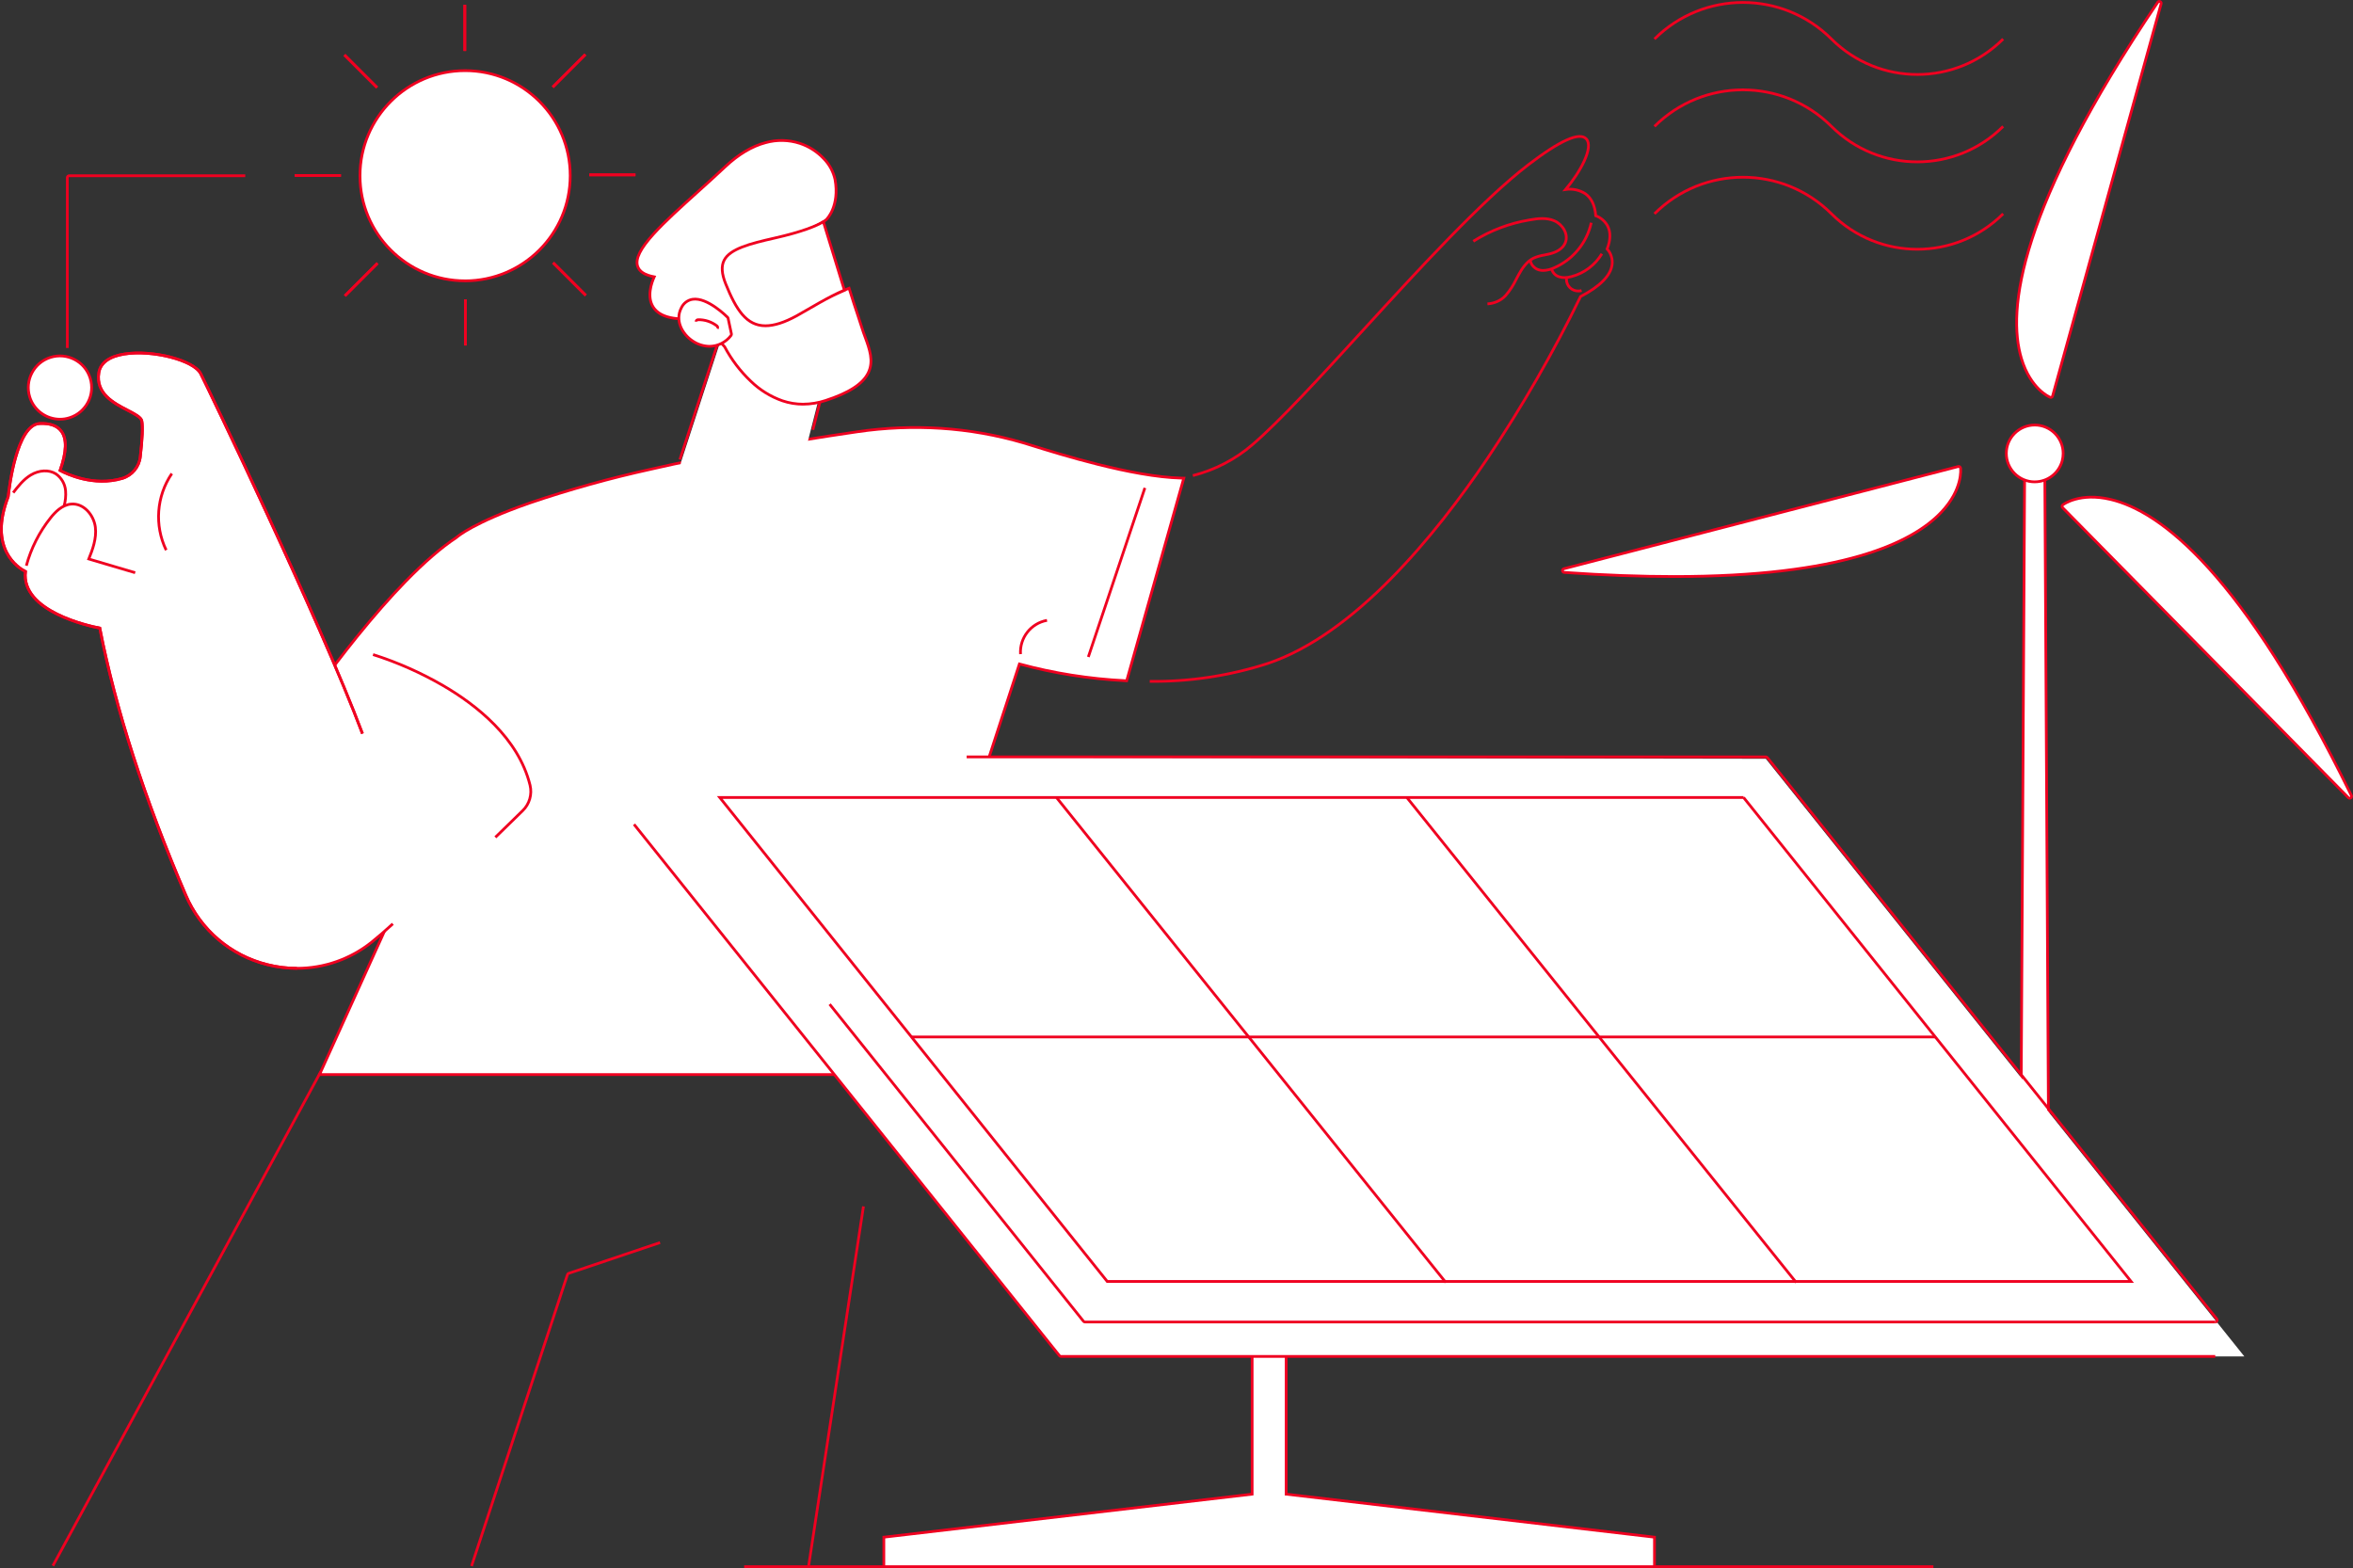 <?xml version="1.0" encoding="UTF-8"?><svg id="Ebene_2" xmlns="http://www.w3.org/2000/svg" viewBox="0 0 856.82 571"><rect x="0" y="0" width="856.82" height="571" fill="#333333" stroke="none"/><defs><style>.cls-1,.cls-2,.cls-3{stroke:#ef0020;stroke-miterlimit:10;}.cls-1,.cls-4{fill:#fff;}.cls-2{fill:none;}.cls-3{fill:#e00b1c;}</style></defs><g id="Ebene_1-2"><path id="Pfad_1535" class="cls-1" d="M322.53,391.3H116.35l43.96-97.04-48.79-37.74.36-.53c.08-.11,7.72-11.27,18.18-24.21,6.15-7.6,12.05-14.32,17.54-19.96,6.87-7.06,13.12-12.47,18.59-16.07.6-.55,6.46-5.49,26.5-12.52,14.54-4.94,29.35-9.07,44.35-12.37,21.56-4.92,46.87-9.51,75.2-13.64,10.08-1.48,20.28-1.89,30.44-1.24,10.16.66,20.22,2.43,29.99,5.29.65.19,1.68.51,2.98.92,10.02,3.13,36.63,11.46,54.54,11.91l.88.02-.24.85-20.56,72.94-.55-.03c-13.02-.65-25.93-2.69-38.51-6.09l-48.69,149.51Z"/><path id="Pfad_1547" class="cls-4" d="M143.05,336.42c-2.07,1.92-5.61,5-7.7,6.66-7.71,6.17-17.28,9.54-27.16,9.55h0c-3.66,0-7.3-.46-10.84-1.36-13.33-3.3-24.34-12.68-29.71-25.32-14.99-34.92-25.52-67.63-31.3-97.23-3.89-.74-28.76-6.08-27.07-20.6-2.54-1.29-13.64-8.18-6.28-27.25.33-3.1,3.09-26.28,11.49-26.64,3.71-.16,6.37.79,7.86,2.82,2.06,2.8,1.92,7.47-.46,14.27,2.27,1.22,12.18,6,22.68,2.88,3.56-1.09,6.13-4.19,6.53-7.89.76-6.42.95-11.05.55-13.05-.27-1.33-2.69-2.59-5.25-3.91-4.89-2.53-11.59-5.99-10.4-13.59.56-3.58,3.76-5.95,9.26-6.83,10.22-1.64,25.31,2.23,27.83,7.15,2.19,4.27,43.6,90.22,58.9,131.07l26.84-3.97,12.89,27.25-3.07,24.57-25.59,21.44Z"/><path id="Pfad_1563" class="cls-1" d="M468.35,544.09v-50.83h-12.4v50.83l-134.11,15.67v10.74h280.62v-10.74l-134.11-15.67Z"/><path id="Pfad_1519" class="cls-1" d="M745.32,425.13h-8.8c-.38,0-.69-.31-.69-.69h0s1.46-259.33,1.46-259.33c0-.38.31-.68.69-.68h5.89c.38,0,.68.3.69.68l1.46,259.33c0,.38-.3.69-.68.69h0"/><path id="Pfad_1521" class="cls-1" d="M609.59,209.94c-11.93,0-25.21-.46-39.99-1.49-.38-.03-.66-.35-.64-.73.02-.3.23-.55.51-.62l143.59-37.22c.19-.05.39-.01.56.1.16.11.27.29.3.48.04.31.89,7.66-6.98,16.02-10.63,11.28-36.26,23.46-97.35,23.46"/><path id="Pfad_1523" class="cls-1" d="M855.63,290.68c-.18,0-.36-.07-.49-.2l-104.06-105.61c-.27-.27-.26-.7,0-.97.02-.02.04-.04.06-.06.25-.19,6.21-4.61,17.41-1.97,18.04,4.26,47.89,26.42,87.68,107.82.17.34.02.75-.32.92-.09.05-.2.07-.3.07"/><path id="Pfad_1525" class="cls-1" d="M746.76,144.71c-.09,0-.18-.02-.26-.05-.29-.12-7.1-3.06-10.41-14.08-5.32-17.74-1.04-54.65,49.63-129.76.21-.32.64-.4.95-.19.25.17.36.47.28.76l-39.52,142.83c-.08.3-.35.5-.66.5"/><path id="Pfad_1527" class="cls-1" d="M740.92,175.47c-5.72,0-10.34-4.65-10.34-10.36,0-5.72,4.65-10.34,10.36-10.34,5.72,0,10.34,4.65,10.34,10.36,0,.93-.13,1.85-.37,2.74-1.24,4.49-5.33,7.6-9.99,7.59"/><path id="Pfad_1528" class="cls-2" d="M602.46,14.21c17.82-17.75,46.63-17.75,64.45,0,17.28,17.22,45.23,17.22,62.51,0"/><path id="Pfad_1528-2" class="cls-2" d="M602.46,46.03c17.82-17.75,46.63-17.75,64.45,0,17.28,17.22,45.23,17.22,62.51,0"/><path id="Pfad_1528-3" class="cls-2" d="M602.46,77.85c17.82-17.75,46.63-17.75,64.45,0,17.28,17.22,45.23,17.22,62.51,0"/><path id="Pfad_1532" class="cls-1" d="M19.26,570.17l97.54-179.89"/><path id="Pfad_1533" class="cls-2" d="M314.42,439.3l-19.99,131.09"/><path id="Pfad_1534" class="cls-2" d="M171.71,570.28l34.93-106.15c.07-.21.23-.37.43-.44l33.29-11.21"/><path id="Pfad_1536" class="cls-2" d="M416.9,177.67h0l-20.6,61.56"/><path id="Pfad_1537" class="cls-2" d="M371.61,238.2c-.36-5.95,3.78-11.24,9.65-12.3"/><path id="Pfad_1538" class="cls-1" d="M135.84,238.36c8.87,2.82,17.4,6.6,25.46,11.26,12.12,7.05,27.47,19.07,31.72,36.32.8,3.33-.21,6.84-2.66,9.23l-9.97,9.73"/><path id="Pfad_1540" class="cls-2" d="M434.36,173.18c8.05-2.03,15.51-5.91,21.79-11.33,9.97-8.57,24.54-24.49,39.96-41.35,20.39-22.28,43.49-47.53,60.41-60.5,11.6-8.89,18.7-12.06,21.12-9.41,2.81,3.08-2.35,12.27-7.52,18.4,2.49-.36,5.02.19,7.14,1.54,2.26,1.6,3.54,4.3,3.81,8.03,1.88.69,3.44,2.05,4.37,3.82,1.12,2.25,1.04,5.03-.22,8.28,1.39,1.53,2.05,3.59,1.81,5.65-.5,4.03-4.36,7.96-11.49,11.69-9.93,20.4-21.27,40.1-33.92,58.94-19.03,28.2-48.35,64.04-79.99,74.66-13.88,4.48-28.39,6.68-42.97,6.52"/><path id="Pfad_1542" class="cls-2" d="M557.25,94.71c.13,1.7,1.59,3.16,3.2,3.59.49.13,1,.2,1.51.19,1.34-.05,2.65-.36,3.86-.92,6.93-2.98,12-9.11,13.62-16.47h0"/><path id="Pfad_1543" class="cls-2" d="M565,97.93c.37,1.38,1.44,2.5,2.85,2.89.59.18,1.2.27,1.81.27h0c.88,0,1.76-.14,2.61-.38,4.61-1.23,8.57-4.2,11.03-8.29"/><path id="Pfad_1544" class="cls-2" d="M570.45,101.04c-.04.24-.06.48-.05.73.03,2.35,1.97,4.23,4.32,4.2h0c.41,0,.81-.06,1.2-.18"/><path id="Pfad_1545" class="cls-1" d="M21.84,152.66c-5.03,0-9.48-3.26-11-8.06-1.91-6.07,1.46-12.54,7.53-14.46,6.07-1.91,12.54,1.46,14.46,7.53,1.91,6.07-1.46,12.54-7.53,14.46h-.02c-1.11.36-2.28.53-3.45.53"/><path id="Pfad_1547-2" class="cls-2" d="M108.19,352.62c-3.66,0-7.3-.46-10.84-1.35-13.33-3.3-24.34-12.68-29.71-25.32-14.99-34.92-25.52-67.63-31.3-97.23-3.89-.74-28.76-6.08-27.07-20.6-2.54-1.29-13.64-8.18-6.28-27.25.33-3.1,3.09-26.28,11.49-26.64,3.71-.16,6.37.79,7.86,2.82,2.06,2.8,1.92,7.47-.46,14.27,2.27,1.22,12.18,6,22.68,2.88,3.56-1.09,6.13-4.19,6.53-7.89.76-6.42.95-11.05.55-13.05-.27-1.33-2.69-2.59-5.25-3.91-4.89-2.53-11.59-5.99-10.4-13.59.56-3.58,3.76-5.95,9.26-6.83,10.22-1.64,25.31,2.23,27.83,7.15,2.19,4.27,43.6,90.22,58.9,131.07"/><path id="Pfad_1547-3" class="cls-2" d="M131.98,267.14c-15.3-40.84-56.71-126.79-58.9-131.07-2.52-4.92-17.61-8.79-27.83-7.15-5.5.88-8.7,3.24-9.26,6.83-1.19,7.6,5.51,11.06,10.4,13.59,2.56,1.32,4.98,2.58,5.25,3.91.41,2,.21,6.63-.55,13.05-.4,3.7-2.97,6.8-6.53,7.89-10.5,3.12-20.41-1.66-22.68-2.88,2.38-6.8,2.52-11.47.46-14.27-1.5-2.03-4.15-2.99-7.86-2.82-8.41.36-11.16,23.54-11.49,26.64-7.36,19.07,3.73,25.96,6.28,27.25-1.69,14.52,23.18,19.86,27.07,20.6,5.78,29.6,16.31,62.31,31.3,97.23,5.37,12.64,16.38,22.02,29.71,25.32,3.54.9,7.19,1.35,10.84,1.35h0c9.87,0,19.45-3.37,27.16-9.54,2.09-1.67,5.63-4.74,7.7-6.66"/><path id="Pfad_1548" class="cls-2" d="M9.59,206c1.72-6.35,4.72-12.28,8.83-17.43,1.61-2.02,4.13-4.72,7.49-5.01,4.59-.4,8.26,4.02,8.81,8.39.51,4.1-1.01,8.2-2.39,11.61l16.89,4.99"/><path id="Pfad_1549" class="cls-2" d="M4.81,179.41h0c1.74-2.26,3.72-4.82,6.4-6.43,3.06-1.84,6.64-2.01,9.14-.42,2.03,1.41,3.32,3.66,3.53,6.12.15,1.89-.04,3.78-.55,5.6"/><path id="Pfad_1550" class="cls-2" d="M60.51,200.32c-4.33-8.99-3.55-19.6,2.05-27.86"/><path id="Pfad_1551" class="cls-4" d="M264.47,117.67l-16.25,49.91c-1.5,4.37.7,9.15,4.99,10.86,15.39,5.56,47.99,15.43,37.71-4.94l9.42-36.94-35.87-18.89Z"/><path id="Pfad_1552" class="cls-2" d="M247.57,167.37l16.25-49.91c.12-.36.5-.56.87-.44.04.01.07.03.11.05l35.88,18.89c.28.15.42.47.35.78l-5.04,19.78"/><path id="Pfad_1560" class="cls-4" d="M817.25,493.94h-430.91l-175.28-218.32,431.95.69,174.24,217.63Z"/><path id="Pfad_1561" class="cls-2" d="M352,275.62h291.02c.21,0,.41.1.54.26l163.65,204.42c.24.3.19.73-.11.97-.12.1-.27.15-.43.15"/><path id="Pfad_1561-2" class="cls-2" d="M806.67,481.41h-411.58c-.21,0-.41-.1-.54-.26l-92.44-115.46"/><path id="Pfad_1562" class="cls-2" d="M806.66,493.94h-420.33c-.21,0-.4-.09-.54-.26l-154.91-193.49"/><path id="Pfad_1574" class="cls-1" d="M169.33,102.27c-21.14-.02-38.26-17.17-38.24-38.31.02-21.14,17.17-38.26,38.31-38.24,21.12.02,38.24,17.15,38.24,38.28-.04,21.14-17.17,38.26-38.31,38.28"/><path id="Pfad_1575" class="cls-2" d="M169.25,1.75v16.81"/><path id="Pfad_1575-2" class="cls-2" d="M169.25,18.56h0V1.75"/><path id="Pfad_1575-3" class="cls-2" d="M125.42,20l11.89,11.89"/><path id="Pfad_1575-4" class="cls-2" d="M137.31,31.89h0s-11.89-11.89-11.89-11.89"/><path id="Pfad_1575-5" class="cls-2" d="M107.34,63.9h16.81"/><path id="Pfad_1575-6" class="cls-2" d="M124.15,63.9h-16.81"/><path id="Pfad_1575-7" class="cls-2" d="M125.58,107.73l11.89-11.89"/><path id="Pfad_1575-8" class="cls-2" d="M137.47,95.84h0s-11.89,11.89-11.89,11.89"/><path id="Pfad_1575-9" class="cls-2" d="M169.48,125.81v-16.81"/><path id="Pfad_1575-10" class="cls-2" d="M169.48,109h0v16.81"/><path id="Pfad_1575-11" class="cls-2" d="M213.31,107.56l-11.89-11.89"/><path id="Pfad_1575-12" class="cls-2" d="M201.42,95.68h0s11.89,11.89,11.89,11.89"/><path id="Pfad_1575-13" class="cls-2" d="M231.4,63.67h-16.81"/><path id="Pfad_1575-14" class="cls-2" d="M214.59,63.67h16.81"/><path id="Pfad_1575-15" class="cls-2" d="M213.15,19.84l-11.89,11.89"/><path id="Pfad_1575-16" class="cls-2" d="M201.26,31.73h0s11.89-11.89,11.89-11.89"/><path id="Pfad_1583" class="cls-3" d="M25.2,127.4h0"/><path id="Pfad_1583-2" class="cls-2" d="M24.51,126.71h0v-62.03c0-.38.31-.69.69-.69h64.11"/><line class="cls-2" x1="321.84" y1="570.5" x2="270.97" y2="570.5"/><line class="cls-2" x1="704.04" y1="570.5" x2="602.46" y2="570.5"/><path id="Pfad_1541" class="cls-2" d="M536.48,87.86h0c6.23-3.92,13.18-6.56,20.44-7.76,3.05-.57,6.26-.92,9.13.33,2.94,1.28,5.26,4.9,3.9,8.05-1.01,2.35-3.55,3.43-5.5,3.93-.67.17-1.35.3-2.02.44-1.38.21-2.73.59-4.01,1.15-2.58,1.27-4.27,3.92-5.46,6.1-.28.5-.55,1.02-.82,1.53-1.02,2.17-2.33,4.19-3.9,6-1.69,1.84-4.12,2.89-6.61,3.02"/><path id="Pfad_1554" class="cls-1" d="M292.5,147.19c-2.57,0-5.12-.41-7.56-1.23-4.31-1.51-8.24-3.94-11.52-7.12-3.83-3.63-7.05-7.86-9.53-12.52l-9.01-10.54c-8.77,1.08-14.47-.19-16.91-3.79-2.62-3.86-.67-9.12.26-11.17-3.49-.67-5.48-1.97-6.08-3.96-.8-2.66,1.04-6.34,5.79-11.6,4.12-4.55,9.98-9.84,16.18-15.43,3.29-2.96,6.69-6.03,9.97-9.12,4.78-4.49,9.72-7.44,14.68-8.76,4.1-1.15,8.45-1.06,12.5.26,3.33,1.1,6.33,3.03,8.72,5.59,2.04,2.08,3.45,4.7,4.08,7.55,1.73,9.7-2.94,14.39-3.14,14.58l-.02.02c-.19.17-4.79,4.18-19.02,7.39-4.82,1.09-6.5,5.8-7.08,8.52-.68,3.47-.55,7.04.39,10.45.71,3.13,2.42,5.93,4.87,8,2.73,2.04,6.09,2.07,9.72.09,6.05-3.42,12.3-6.48,18.71-9.17l.69-.27.22.71c.94,3.08,2.05,6.41,2.94,9.08.64,1.92,1.18,3.57,1.52,4.67.34,1.12.77,2.27,1.18,3.39,1.57,4.28,3.2,8.7,1.12,12.96-1.96,4.03-7.06,7.33-15.6,10.09-2.6.86-5.32,1.3-8.06,1.32"/><path id="Pfad_1558" class="cls-1" d="M258.4,126.12c-2.21-.03-4.36-.71-6.19-1.96-3.85-2.57-6.5-7.54-4.11-12.05.76-1.67,2.31-2.85,4.12-3.13,5.38-.79,12.43,6.28,12.73,6.58.09.09.16.21.18.34l1.21,5.68c.04.21,0,.42-.14.58-1.85,2.46-4.74,3.92-7.82,3.96"/><path id="Pfad_1559" class="cls-1" d="M253.47,117.13c0-.38.3-.69.68-.7,2.5-.07,4.94.73,6.91,2.25.3.23.36.66.13.96"/><path id="Pfad_1556" class="cls-1" d="M299.7,80.33l7.77,25.32c-6.02,2.6-11.69,6.16-17.4,9.37-4.46,2.43-8.17,3.61-11.35,3.61-6.91,0-10.65-5.82-14.45-15.22-1.5-3.7-1.68-6.54-.56-8.68,2.14-4.09,9.26-5.99,18.34-8.03,9.89-2.23,15.3-4.44,17.73-5.93"/><path class="cls-2" d="M634.91,290.41h-372.81l141.08,176.22h372.82l-141.09-176.22Z"/><line class="cls-2" x1="331.94" y1="377.61" x2="704.67" y2="377.61"/><line class="cls-2" x1="384.74" y1="290.45" x2="526.48" y2="467.01"/><line class="cls-2" x1="512.33" y1="290.45" x2="654.07" y2="467.01"/></g></svg>